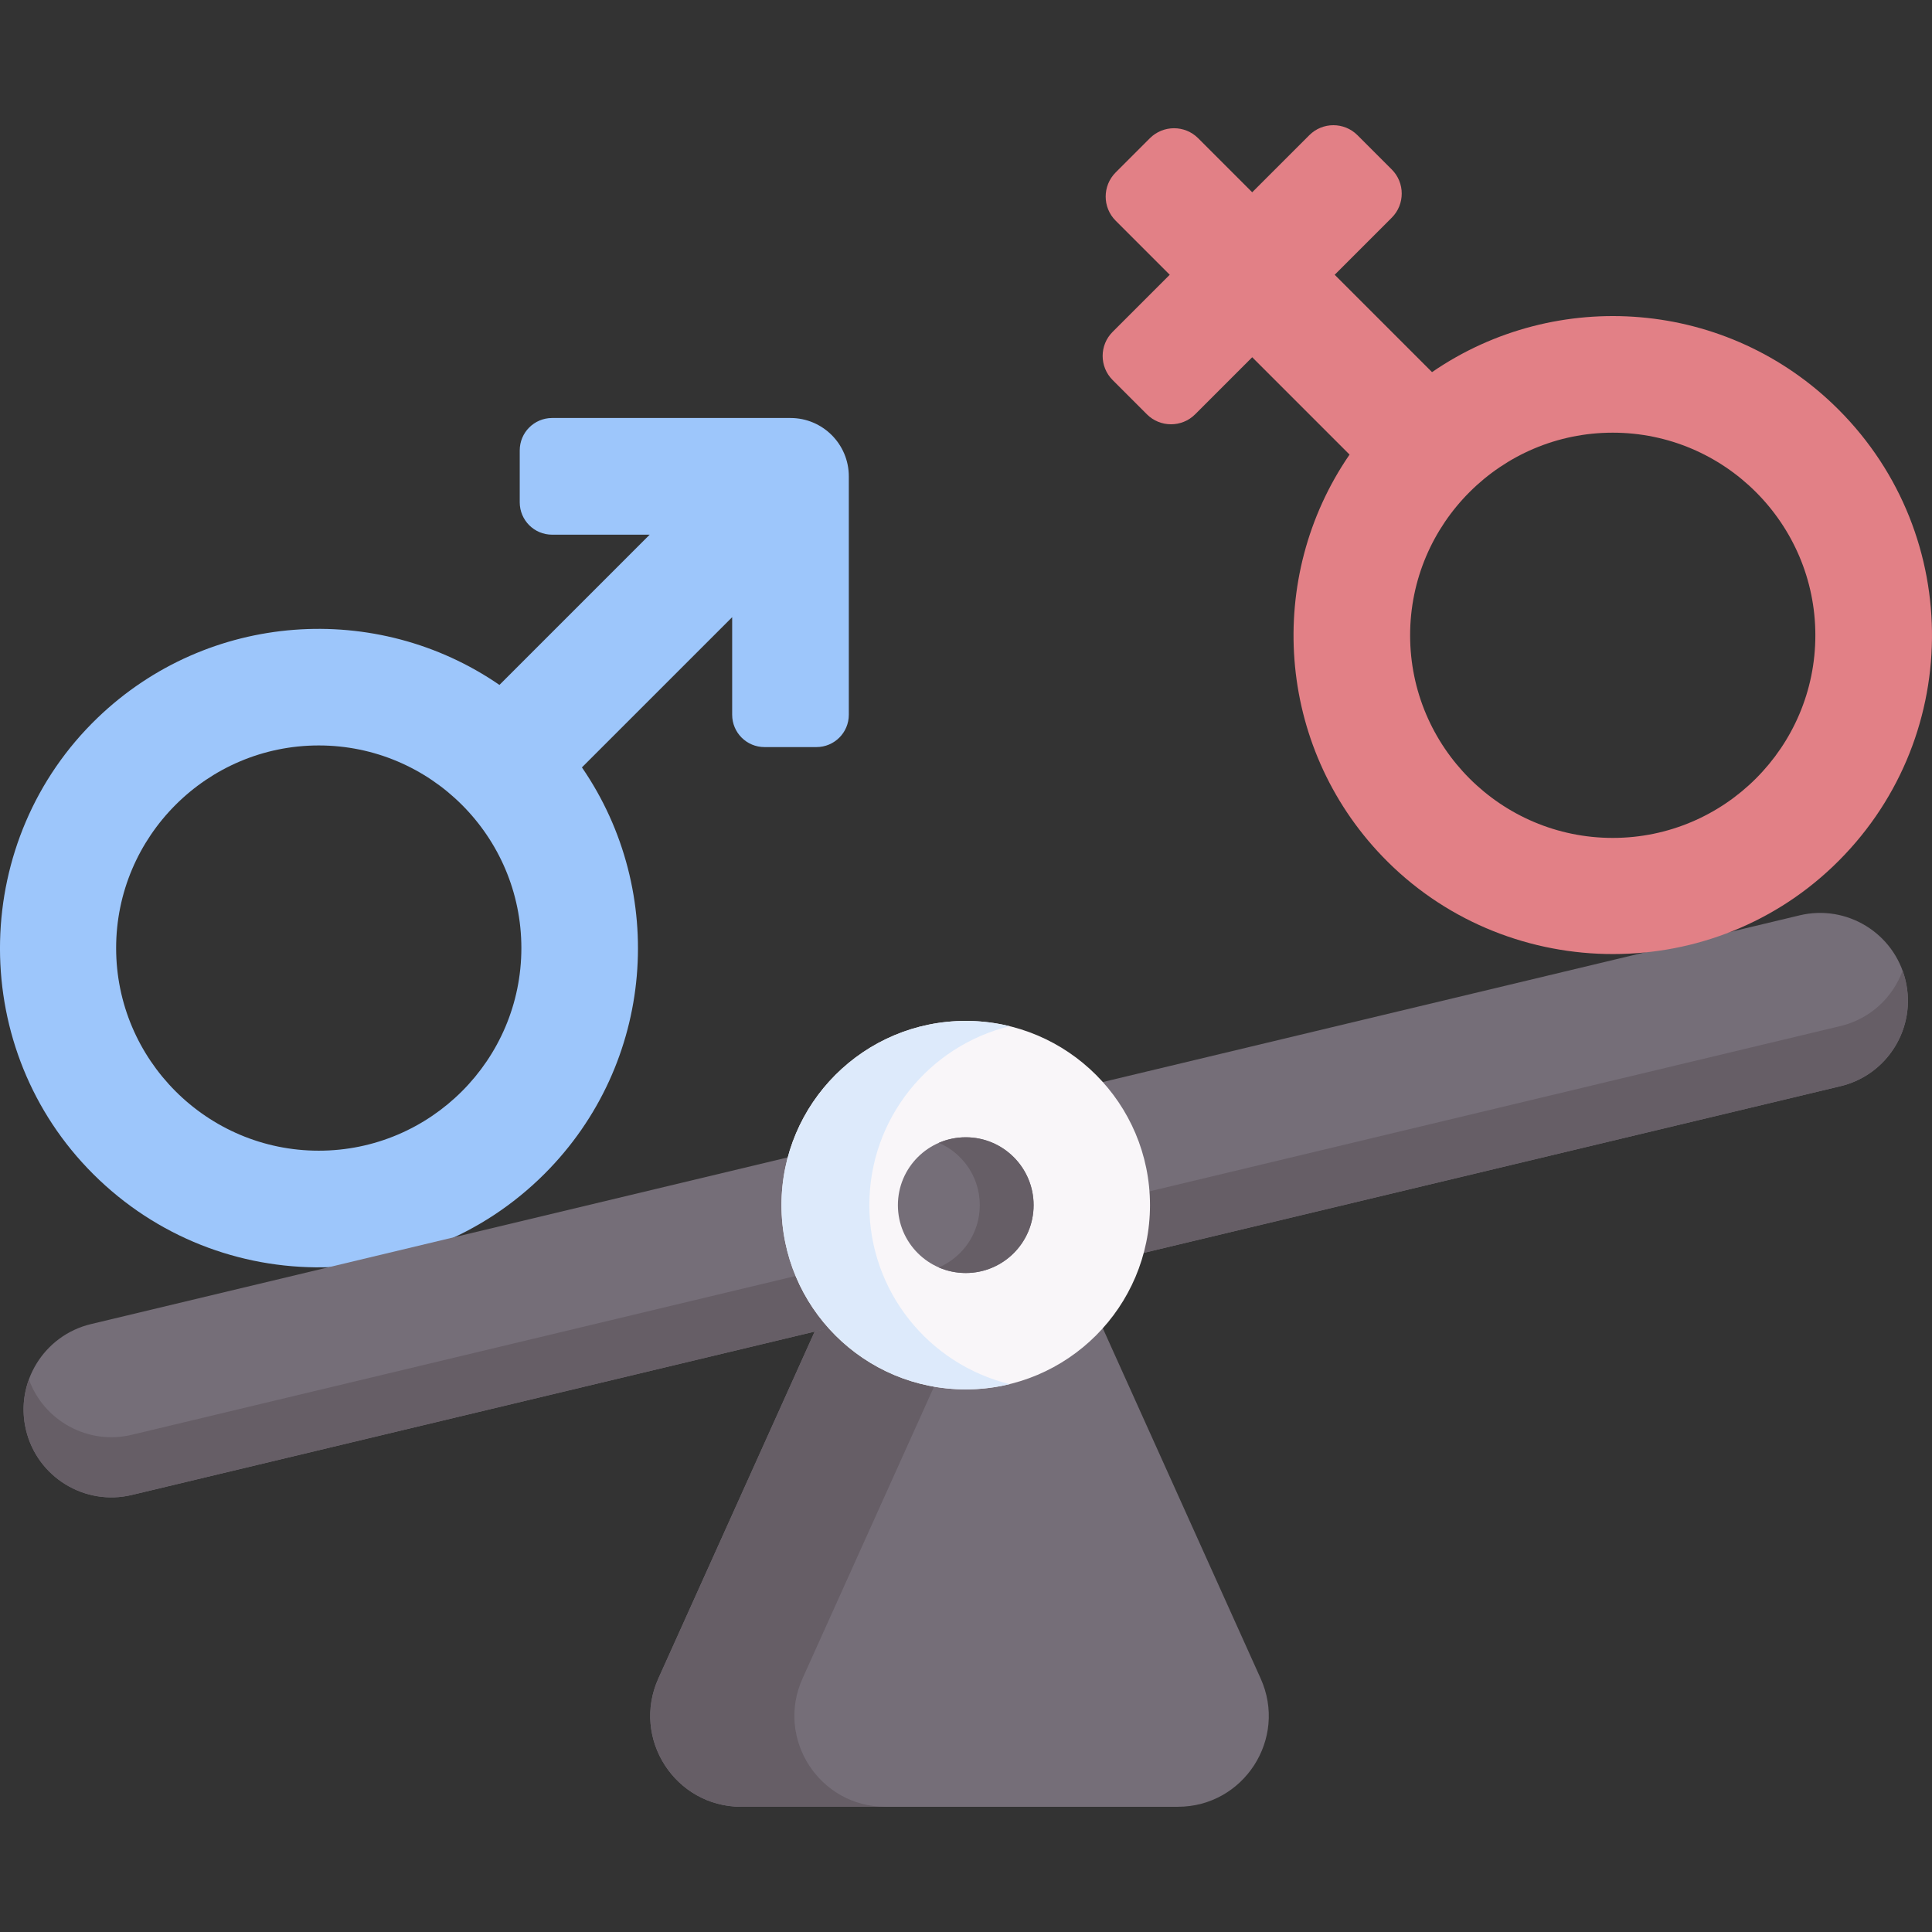 <svg width="64" height="64" viewBox="0 0 64 64" fill="none" xmlns="http://www.w3.org/2000/svg">
<rect x="0" y="0" width="64" height="64" fill="#333333" stroke="none"/>
<g clip-path="url(#clip0_85_2917)">
<path d="M26.186 13.847H18.289C17.696 13.847 17.217 14.328 17.217 14.919V16.64C17.217 17.232 17.696 17.712 18.289 17.712H21.521L16.545 22.689C12.482 19.893 6.902 20.254 3.235 23.776C-0.942 27.789 -1.097 34.509 2.901 38.701C7.014 43.014 13.846 43.075 18.038 38.885C21.701 35.222 22.112 29.541 19.277 25.421L24.254 20.445V23.677C24.254 24.269 24.733 24.748 25.325 24.748H27.046C27.638 24.748 28.118 24.269 28.118 23.677V15.779C28.118 14.713 27.253 13.847 26.186 13.847ZM10.559 38.118C6.859 38.118 3.847 35.107 3.847 31.406C3.847 27.706 6.859 24.694 10.559 24.694C14.26 24.694 17.271 27.706 17.271 31.406C17.271 35.107 14.26 38.118 10.559 38.118Z" fill="#9DC6FB"/>
<path d="M39.016 59.852H24.554C22.368 59.852 20.91 57.596 21.809 55.603L28.875 39.922H34.694L41.761 55.603C42.66 57.596 41.202 59.852 39.016 59.852Z" fill="#756E78"/>
<path d="M29.329 59.852H24.554C22.368 59.852 20.91 57.597 21.808 55.603L28.874 39.922H33.651L26.584 55.603C25.686 57.597 27.143 59.852 29.329 59.852Z" fill="#665E66"/>
<path d="M60.969 35.981L4.368 49.522C2.805 49.896 1.235 48.932 0.861 47.369C0.487 45.806 1.451 44.236 3.014 43.862L59.615 30.322C61.178 29.948 62.748 30.912 63.122 32.475C63.496 34.038 62.532 35.608 60.969 35.981Z" fill="#756E78"/>
<path d="M63.202 33.154C63.202 34.469 62.304 35.662 60.969 35.982L4.367 49.522C2.805 49.895 1.235 48.932 0.861 47.37C0.807 47.142 0.781 46.915 0.781 46.691C0.781 46.347 0.843 46.011 0.958 45.696C1.455 47.068 2.915 47.877 4.367 47.529L60.969 33.989C61.955 33.753 62.702 33.041 63.025 32.156C63.143 32.471 63.202 32.824 63.202 33.154Z" fill="#665E66"/>
<path d="M31.992 46.025C35.362 46.025 38.095 43.293 38.095 39.922C38.095 36.551 35.362 33.819 31.992 33.819C28.621 33.819 25.888 36.551 25.888 39.922C25.888 43.293 28.621 46.025 31.992 46.025Z" fill="#F9F6F9"/>
<path d="M33.447 45.85C32.981 45.964 32.492 46.025 31.991 46.025C28.62 46.025 25.888 43.293 25.888 39.922C25.888 36.551 28.62 33.819 31.991 33.819C32.492 33.819 32.981 33.88 33.447 33.994C30.778 34.646 28.798 37.052 28.798 39.922C28.798 42.792 30.778 45.198 33.447 45.85Z" fill="#DDEAFB"/>
<path d="M31.992 42.17C33.233 42.17 34.24 41.163 34.24 39.922C34.24 38.681 33.233 37.674 31.992 37.674C30.75 37.674 29.744 38.681 29.744 39.922C29.744 41.163 30.75 42.17 31.992 42.17Z" fill="#756E78"/>
<path d="M34.239 39.922C34.239 41.164 33.233 42.17 31.992 42.17C31.675 42.17 31.373 42.104 31.1 41.986C31.899 41.64 32.457 40.847 32.457 39.922C32.457 38.997 31.899 38.204 31.1 37.858C31.373 37.74 31.675 37.674 31.992 37.674C33.233 37.674 34.239 38.68 34.239 39.922Z" fill="#665E66"/>
<path d="M60.902 13.566C57.239 9.903 51.559 9.492 47.438 12.327L44.213 9.102L46.104 7.211C46.544 6.771 46.544 6.054 46.104 5.614L44.969 4.479C44.527 4.037 43.812 4.037 43.372 4.479L41.481 6.369L39.69 4.578C39.249 4.138 38.534 4.138 38.092 4.578L36.957 5.713C36.517 6.155 36.517 6.87 36.957 7.31L38.749 9.102L36.858 10.993C36.416 11.433 36.416 12.148 36.858 12.59L37.993 13.725C38.433 14.165 39.15 14.165 39.59 13.725L41.481 11.834L44.706 15.059C41.911 19.122 42.272 24.702 45.793 28.369C49.807 32.546 56.527 32.701 60.718 28.703C65.032 24.59 65.093 17.758 60.902 13.566ZM53.424 27.757C49.723 27.757 46.712 24.746 46.712 21.045C46.712 17.345 49.723 14.333 53.424 14.333C57.124 14.333 60.136 17.345 60.136 21.045C60.136 24.746 57.124 27.757 53.424 27.757Z" fill="#E28086"/>
</g>
<defs>
<clipPath id="clip0_85_2917">
<rect width="64" height="64" fill="white"/>
</clipPath>
</defs>
</svg>
